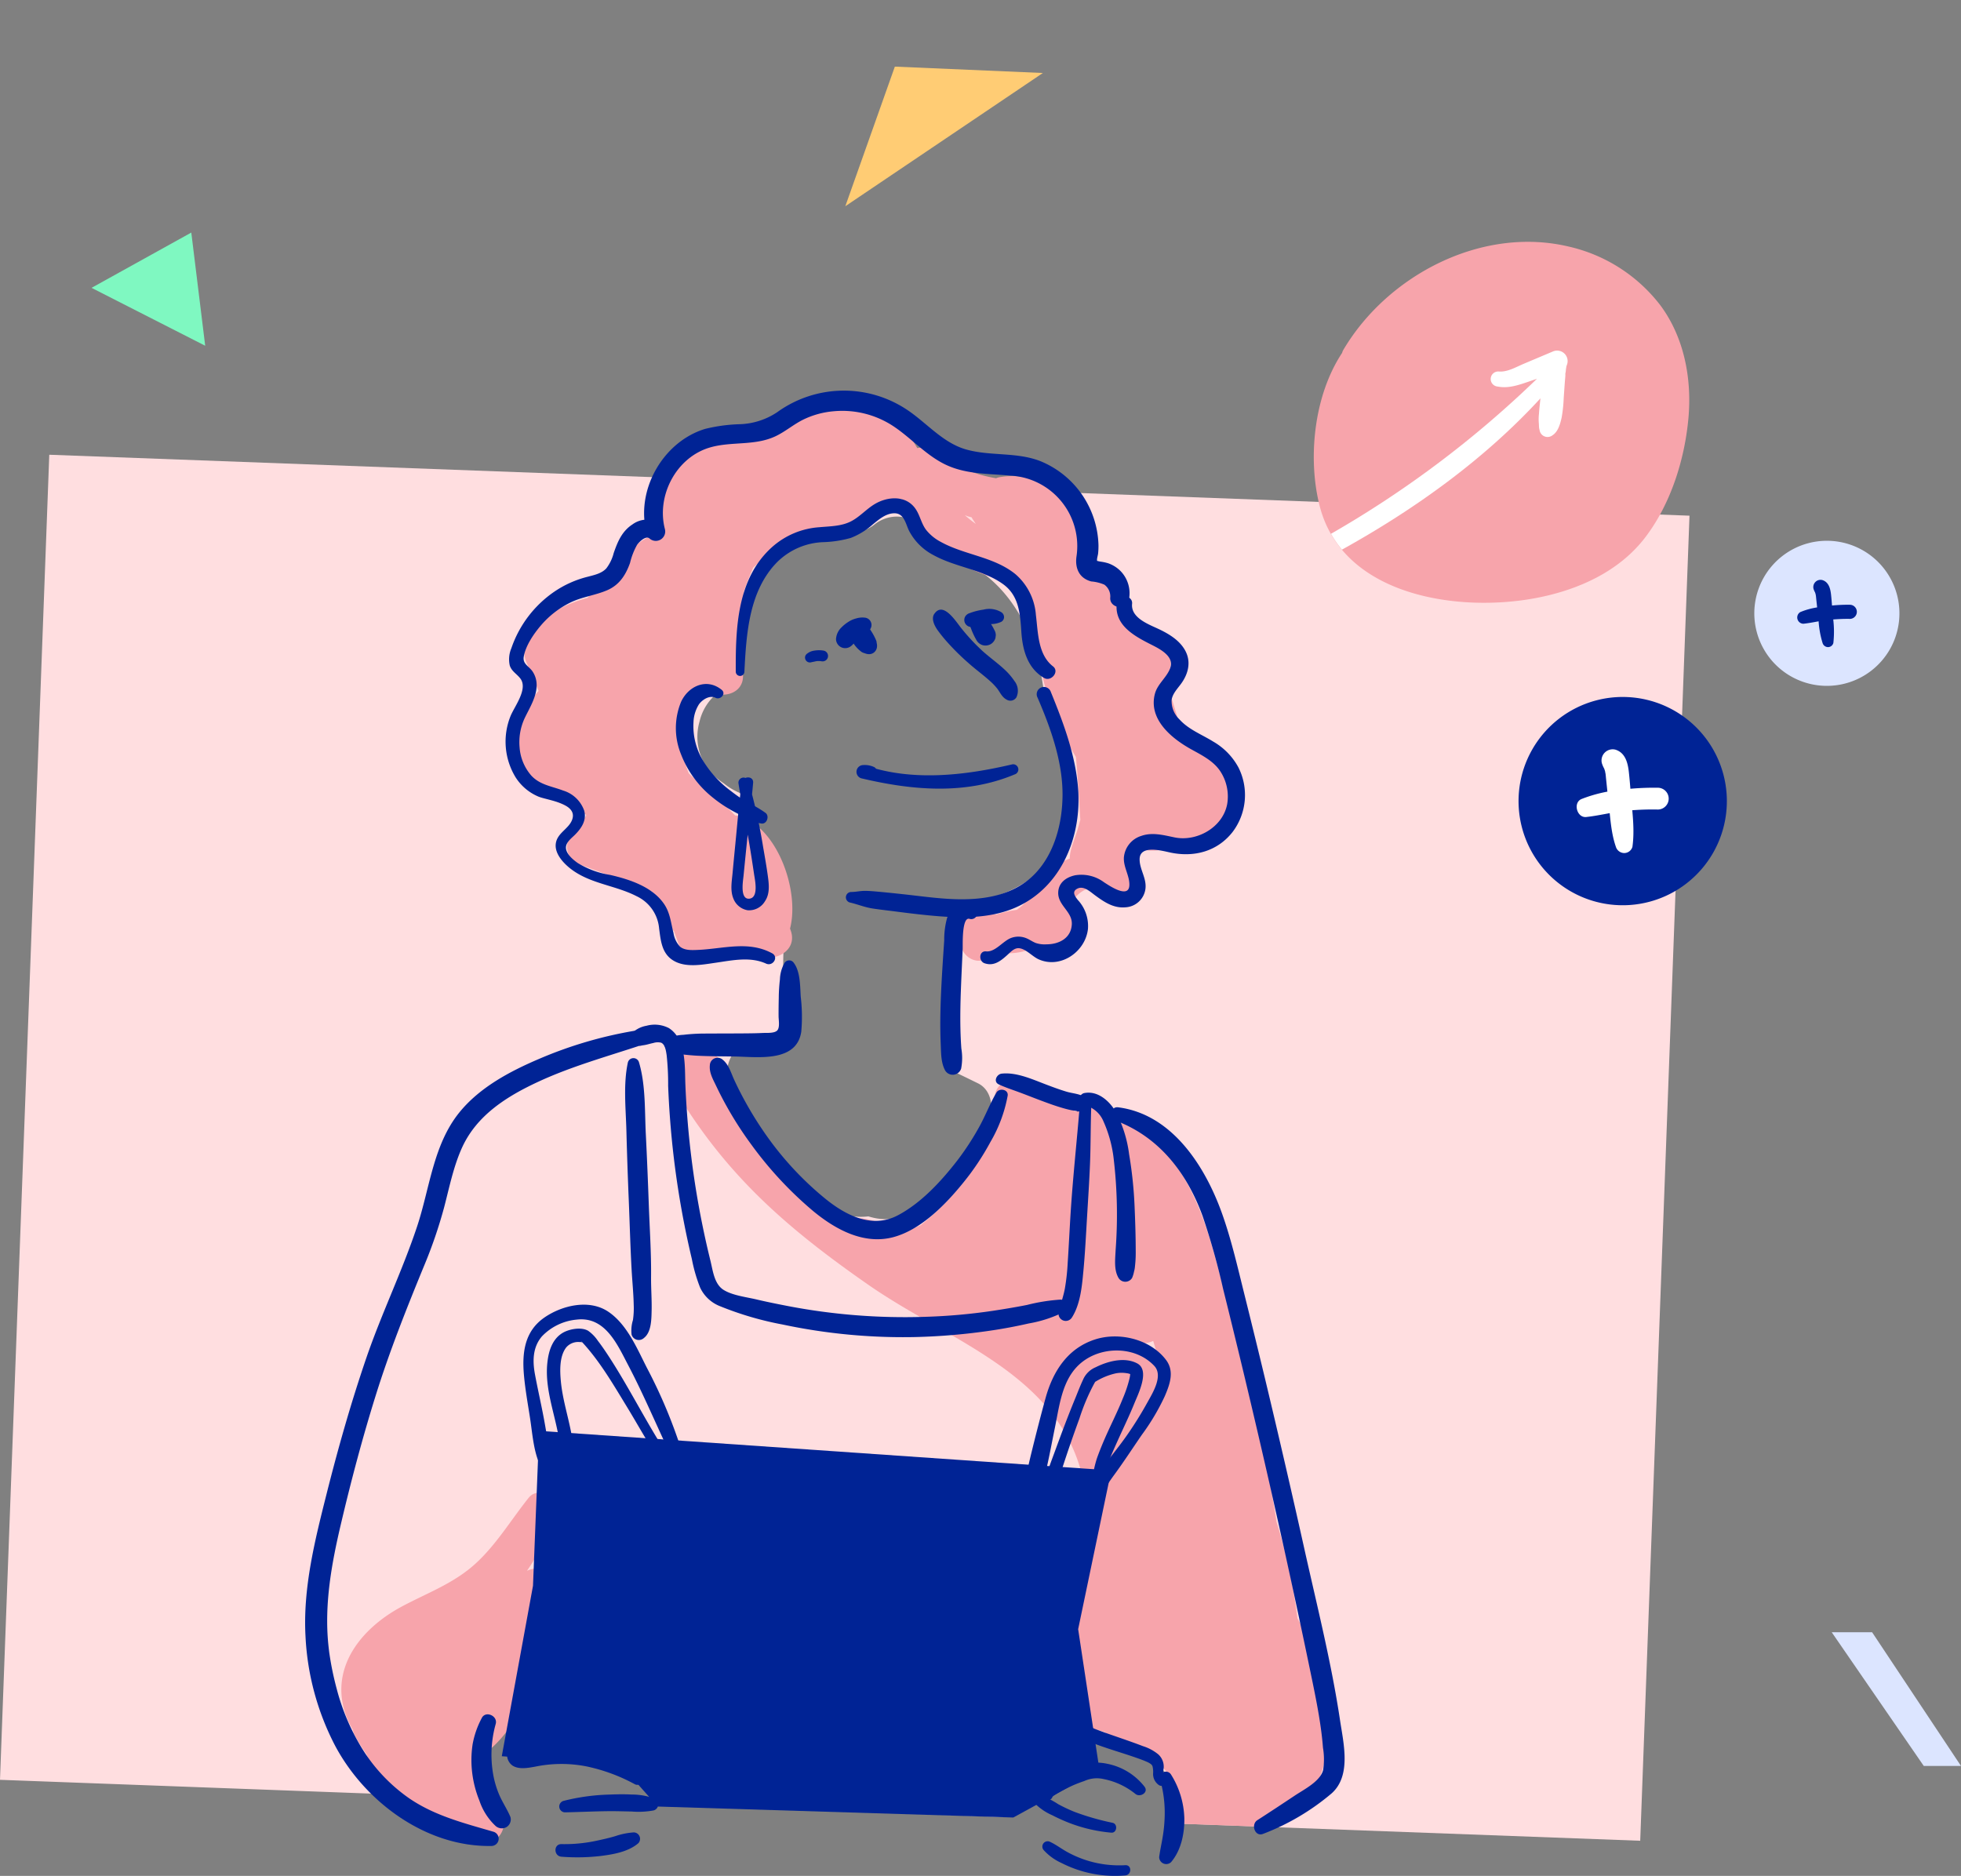 <svg id="Illu_left_Red_woman_2" data-name="Illu left Red woman 2" xmlns="http://www.w3.org/2000/svg" xmlns:xlink="http://www.w3.org/1999/xlink" width="395.964" height="378.837" viewBox="0 0 395.964 378.837">
  <rect x="0" y="0" width="395.964" height="378.837" fill="#808080" stroke="none"/>
  <defs>
    <clipPath id="clip-path">
      <rect id="Rectangle_133" data-name="Rectangle 133" width="383.539" height="330" fill="none"/>
    </clipPath>
  </defs>
  <path id="Tracé_2097" data-name="Tracé 2097" d="M18.213,0,0,18.213l22.607,4.394Z" transform="matrix(-0.309, -0.951, 0.951, -0.309, 24.113, 75.451)" fill="#7ff8c1"/>
  <g id="_" data-name="\" transform="translate(369.864 329.637)">
    <path id="Tracé_4" data-name="Tracé 4" d="M18.585,157,0,130H8.153L26.1,157Z" transform="translate(0 -130)" fill="#dce5ff"/>
  </g>
  <g id="Groupe_196" data-name="Groupe 196" transform="translate(0 48.837)">
    <g id="Groupe_195" data-name="Groupe 195" clip-path="url(#clip-path)">
      <path id="Tracé_1983" data-name="Tracé 1983" d="M97.612,300.354c-6.165-12.121,11.875-21.715,21.366-15.592a5.932,5.932,0,0,1,2.13,7.233,52.6,52.6,0,0,1,13.649,4.131c3.216,1.454,4,4.615,3.208,7.47l64.659,2.4a4.923,4.923,0,0,1,2.759-5.389c.568-.279,1.149-.52,1.734-.741a6.12,6.12,0,0,1,3.411-5.765,5.631,5.631,0,0,1,5.591-4.173c.507.031.993.092,1.481.15a7.378,7.378,0,0,1,1.449-.272c6.442-.51,12.323,1.839,16.128,7.112a20.943,20.943,0,0,1,3.9,10.434l92.114,3.424,9.95-267.6L9.95,30.869,0,298.468l98.652,3.668a18.944,18.944,0,0,1-1.04-1.781M141.236,84.819a10.363,10.363,0,0,1,7.416-7.742,40.387,40.387,0,0,1,3.822-18.084,22.41,22.41,0,0,1,8.766-9.95c4.4-2.474,11.572-1.066,15.309-4.066,4.131-3.317,10.558-1.372,10.7,4.432,0,.111.017.22.02.332,13.688,3.035,21.167,13.458,23.326,27.68.305,2.007.632,4.133.825,6.282a50.9,50.9,0,0,1,2.375,6.921c1.807,6.668,2.624,14.587-1.06,20.8s-11.922,9.782-19.928,10.1c.861,4.787-.006,10.5-.345,14.613-.51,6.148-1.432,12.3-1.784,18.471,2.279.971,4.48,2.073,6.788,3.2,2.815,1.378,3.289,5.115,2,7.637-4.473,8.77-12.922,22.795-24.125,19.236a12.765,12.765,0,0,1-10.464-3.563,13.905,13.905,0,0,1-2.7-3.761c-6.555-4.3-10.4-12.281-14.471-18.861-2.86-4.619,1.892-10.9,7.133-9.28a17.732,17.732,0,0,0,4.046.749c-1.145-5.04-.9-22.929-.028-28.248-3.173-7.109-4.305-2.843-4.523-10.725a35.627,35.627,0,0,1-3.445-11.287,13.758,13.758,0,0,1-3.637-1.663c-.2-.127-.389-.262-.578-.4s-.347-.266-.52-.4c-.026-.018-.033-.021-.078-.053a18.246,18.246,0,0,1-2.223-1.752,11.072,11.072,0,0,1-2.623-10.621" transform="translate(0 12.129)" fill="#ffdee0"/>
      <path id="Tracé_1984" data-name="Tracé 1984" d="M61.53,204.427c5.2-2.805,10.582-4.684,15.029-8.739,4.233-3.86,7.192-8.869,10.752-13.312,2.036-2.542,6.315.206,5.375,3.128a42.92,42.92,0,0,1-5.728,11.624,4.818,4.818,0,0,1,2.6-.439,4.671,4.671,0,0,1,5.605,3.264,7.644,7.644,0,0,1-1.9,8.04c-1.275,3.995-3.918,7.848-6.328,11a4.357,4.357,0,0,1-.014,2.442,24.416,24.416,0,0,1-7.612,11.929c-.072,1.9-.263,3.783-.458,5.544a5.172,5.172,0,0,1-.157.779,3.024,3.024,0,0,1,.88,3.541,18.811,18.811,0,0,1,1.648,2.011l.111.109c2.084,2.109.723,6.771-2.648,6.391-9.217-1.04-20.3-8.773-24.159-17.615a33.748,33.748,0,0,1-2.386-3.895,3.9,3.9,0,0,1-.355-1.035A16.436,16.436,0,0,1,49.9,224.6c-2.134-8.947,4.255-16.191,11.634-20.172" transform="translate(19.441 71.262)" fill="#f7a4ab"/>
      <path id="Tracé_1985" data-name="Tracé 1985" d="M199.925,273.559l18.271.68a3.919,3.919,0,0,0,.085-.727c7.171-2,11.622-9.605,11.39-17.733-.216-7.508-2.02-16.513-5.994-23.7a111.448,111.448,0,0,0-4.207-19.41,239.847,239.847,0,0,0-6.32-28.94c-1.341-5.806-2.726-11.6-4.2-17.379-3.227-12.627-6.366-25.611-17.512-33.584a3.938,3.938,0,0,0-3.239-.677,9.407,9.407,0,0,0-.585-1.353,5.774,5.774,0,0,0-3.87-2.922,4.325,4.325,0,0,0-4.868,1.865c-.032.042-.054.085-.084.128a6.5,6.5,0,0,0-1.85-1.67,6.181,6.181,0,0,0-2.91-.545c-2.231-1.694-4.74-3.47-7.477-3.928a3.238,3.238,0,0,0-3.75,4.346,5.708,5.708,0,0,0-.9,2.453,30.393,30.393,0,0,1-5.169,12.961c-1.223,1.549-2.5,3.037-3.81,4.409a53.288,53.288,0,0,1-5.342,4.857,32.59,32.59,0,0,1-3.053,1.259,3.646,3.646,0,0,0-.511.231,25.88,25.88,0,0,0-7.986-2.83,3.268,3.268,0,0,0-2.087.326c-3.069-2.07-6.084-4.262-9.034-6.682a89.147,89.147,0,0,1-14.268-15.034,29.263,29.263,0,0,0-3.751-10.824,4.1,4.1,0,0,0-4.939-1.513c-2.965-3.3-6.055,4.247-3.537,8.417,10.178,16.857,22.473,27.443,38.5,38.615,17.577,12.256,40.748,18.57,44.094,42.644.029,8.706-3.091,16.661-5.294,25.429a3.383,3.383,0,0,0,1.091,3.478,20.236,20.236,0,0,0-1.067,2.954,3.461,3.461,0,0,0,2.335,4.371,14.154,14.154,0,0,0,1.425,4.612c-1.1,2.293-.407,5.62,2.556,6.228.951.194,1.875.444,2.783.724a26.587,26.587,0,0,0,10.742,6.233,25.711,25.711,0,0,1,3.087,3.546c.305,3.055.837,6.045,1.261,8.685M195.472,179.2a3.957,3.957,0,0,0-1.481.067q-1.053-1.4-2.19-2.766a4.875,4.875,0,0,0,2.75-.436q.462,1.563.921,3.135" transform="translate(38.304 45.895)" fill="#f7a4ab"/>
      <path id="Tracé_1986" data-name="Tracé 1986" d="M74.57,94.771c.95,6.253,8.447,9.225,14.465,11.759.026.077.052.155.077.231a26.1,26.1,0,0,1-2.83,3.739,3.75,3.75,0,0,0,1.631,6.179q7.173,2.67,14.34,5.353a10.424,10.424,0,0,1,3.691,6.4,2.7,2.7,0,0,0,.926,1.7q.378,1.185.843,2.374a4.64,4.64,0,0,0,6.665,2.712,11.313,11.313,0,0,1,9.449-.143c3.248,1.379,8.02-.926,6.6-5.074-.047-.138-.1-.273-.15-.411,1.958-7.582-2.447-20.1-9.968-22.653a3.769,3.769,0,0,0-1.112-.185l-.006-.006A30.323,30.323,0,0,0,115.2,103.2q-2.72-2.445-5.375-4.967c-.464-1.2-.873-2.429-1.23-3.7a25.1,25.1,0,0,1,.091-3.289c.382-3.822,1.858-7.137,3.251-10.525q.66.19,1.357.332c2.548,2.417,7.8,1.45,7.479-2.828a100.314,100.314,0,0,1-.046-14.291,24.723,24.723,0,0,0,.251-2.478q.85-2.422,1.876-4.768a36.988,36.988,0,0,1,12.1-7.49c.077-.029.132-.082.2-.117a22.206,22.206,0,0,0,13.631-5.3,3.689,3.689,0,0,0,.552-.6,12.808,12.808,0,0,0,3.188-.391l.368.1c2.468,9.592,13.513,15.006,22.944,17.031.944,1.4,1.875,2.805,2.836,4.19A19.69,19.69,0,0,0,180.6,75a39.771,39.771,0,0,0,2.316,9.142A54.555,54.555,0,0,0,188,94.929c.4,4.221.625,8.461.891,12.694-.2.706-.4,1.464-.659,2.3-.625,1.972-1.468,3.793-1.478,5.535a11.013,11.013,0,0,0-1.3.547,17.424,17.424,0,0,0-5.509,5.073c-1.142,1.435-1.408,2.626-2.907,3.956a9.4,9.4,0,0,1-.988.766,25.238,25.238,0,0,0-4.042.917c-.627-.065-1.312-.184-2.092-.323-1.918-.338-4.186.514-4.647,2.638q-.249,1.153-.5,2.3c-.678,3.126,2.566,5.955,5.508,4.234a23.519,23.519,0,0,1,2.223-1.131,12.462,12.462,0,0,0,7.577-1.254,3.385,3.385,0,0,0,.529-.4,3.074,3.074,0,0,0,2.723.3c.209.039.414.061.624.107,2.578.568,5.324-1.69,4.456-4.456a8.013,8.013,0,0,0-2.159-3.552c2.183-2.867,4.4-4.879,6.091-2.647,1.7,2.248,5.638,2.39,6.435-.841a10.887,10.887,0,0,0,.192-5.152,4.981,4.981,0,0,0-.166-.577,3.324,3.324,0,0,0,.914-2.617c-.006-.065-.018-.124-.025-.188a10.412,10.412,0,0,0,9.792-1.279c3.523.525,7.076.093,9.816-2.461,3.648-3.4,3.2-8.63-.042-12.2a22.163,22.163,0,0,0-9.855-5.693,3.891,3.891,0,0,0-.152-2.314c-.873-2.411-1.861-6.434-3.368-10.119,1.805-1.846,1.833-5.659-.731-7-.389-.2-.766-.414-1.144-.627a21.525,21.525,0,0,0-5.13-3.594,4.36,4.36,0,0,0-.772-.318,20.608,20.608,0,0,0-3.712-8.005,8.041,8.041,0,0,0-4.828-2.9c-.44-9.651-5.877-20.136-17.012-18.215a3.289,3.289,0,0,0-.676.209,27.674,27.674,0,0,1-11.912-5.034,4.775,4.775,0,0,0-4-1.061c-2.659-4.672-6.811-8.412-12.4-9.242a13.624,13.624,0,0,0-9.83,2.358c-.049.007-.1,0-.145.008-2.63.447-4.909,2.518-6.854,4.221l-.238.209a21.024,21.024,0,0,0-2.835.352c-5.08-.135-10.158.915-14.13,4.24-4.506,3.772-6.308,9.587-6.179,15.312-3.928.777-7.164,4.8-8.433,9.163a11.587,11.587,0,0,0-4.385,2.386,8.147,8.147,0,0,0-1.12,1.234c-4.349,1.2-8.564,3.28-11.356,6.647a6.187,6.187,0,0,0-.865,6.719c.744,1.827,1.534,3.627,2.309,5.438-3.3,3.744-5.662,8.4-4.935,13.18M165.578,46.1c.181.064.35.146.532.208.254.085.542.149.822.219.068.127.137.254.22.38.213.318.423.638.635.957a24.418,24.418,0,0,1-2.209-1.763" transform="translate(29.247 9.103)" fill="#f7a4ab"/>
      <path id="Tracé_1987" data-name="Tracé 1987" d="M135.527,54.158c-.7,1.017.035,2.424.653,3.31a29.384,29.384,0,0,0,2.013,2.482,48.482,48.482,0,0,0,4.3,4.229c1.357,1.213,2.837,2.276,4.19,3.493a11.965,11.965,0,0,1,1.587,1.662c.607.832.935,1.7,1.9,2.192a1.427,1.427,0,0,0,1.936-.507,3.164,3.164,0,0,0-.418-3.289,13.193,13.193,0,0,0-1.953-2.277c-1.405-1.315-2.985-2.432-4.42-3.715a41.489,41.489,0,0,1-4.3-4.6c-1.057-1.279-3.666-5.6-5.48-2.978" transform="translate(53.137 20.953)" fill="#002395"/>
      <path id="Tracé_1988" data-name="Tracé 1988" d="M123.109,56.081a2.832,2.832,0,0,0,.089,1.805,8.9,8.9,0,0,0,.588,1.329,6.518,6.518,0,0,0,1.893,2.12,2,2,0,0,0,2.025,0l.008-.006-.462.2.026-.01-1.442-.188a2.438,2.438,0,0,0,1.212.429,1.618,1.618,0,0,0,1.1-.338,1.681,1.681,0,0,0,.618-1.336,1.891,1.891,0,0,0-.185-.869c-.063.482-.127.963-.189,1.443l.014-.021-.3.393,0-.007a1.983,1.983,0,0,0,.515-.884,2,2,0,0,0,0-1.066,11.642,11.642,0,0,0-.989-1.9c-.15-.235-.293-.472-.451-.7-.079-.116-.156-.23-.233-.347l-.111-.175a2.715,2.715,0,0,0-.8-.8l.41.318a4.1,4.1,0,0,0-.646-.471,1.847,1.847,0,0,0-1.632-.092,1.806,1.806,0,0,0-1.061,1.187" transform="translate(48.328 21.51)" fill="#002395"/>
      <path id="Tracé_1989" data-name="Tracé 1989" d="M140.682,54.569l-.015.05.341-.585a1.463,1.463,0,0,0-.458,1.063c0,.074.008.146,0,.221a3.829,3.829,0,0,0-.018.474,2.936,2.936,0,0,0,.189.893l.175.46a15.535,15.535,0,0,0,1.088,2.286,2.155,2.155,0,0,0,1.242.956,2.129,2.129,0,0,0,1.6-.209,2.1,2.1,0,0,0,.956-1.244l.075-.552a2.074,2.074,0,0,0-.284-1.05,12.921,12.921,0,0,0-1.064-1.787c-.1-.137-.2-.273-.294-.41a5.361,5.361,0,0,0-.423-.56,3.719,3.719,0,0,0-.478-.38,3.165,3.165,0,0,0-.365-.224c-.074-.04-.135-.091-.2-.137a1.49,1.49,0,0,0-1.159-.139h.7l-.049-.014a1.294,1.294,0,0,0-1.566.889" transform="translate(55.216 21.072)" fill="#002395"/>
      <path id="Tracé_1990" data-name="Tracé 1990" d="M127.27,54.539a4.216,4.216,0,0,0-2.007.121,5.138,5.138,0,0,0-1.588.7,7.446,7.446,0,0,0-1.351,1.085,3.582,3.582,0,0,0-1.131,2.361,1.832,1.832,0,0,0,.254.937,1.856,1.856,0,0,0,2.538.664,3.027,3.027,0,0,0,1.053-1.1c-.1.131-.2.263-.306.394.235-.3.486-.581.717-.884-.1.132-.2.266-.308.4a6.04,6.04,0,0,1,1.029-1.036l-.38.294c.325-.251.655-.492.979-.742l-.364.28a6.005,6.005,0,0,1,.632-.421c.107-.063.217-.121.329-.176a3.093,3.093,0,0,0,.559-.394,1.458,1.458,0,0,0,.38-1.443,1.485,1.485,0,0,0-1.035-1.035" transform="translate(47.614 21.398)" fill="#002395"/>
      <path id="Tracé_1991" data-name="Tracé 1991" d="M141.583,56.81a12.707,12.707,0,0,1,1.375-.343c.134-.025.267-.045.4-.068.3-.052-.322.033.007,0,.234-.026.467-.05.7-.065.472-.029.944-.036,1.417-.067a4.811,4.811,0,0,0,1.777-.451,1.1,1.1,0,0,0,.554-.968,1.182,1.182,0,0,0-.554-.968,4.694,4.694,0,0,0-3.6-.52,12.777,12.777,0,0,0-2.835.723,1.54,1.54,0,0,0-.845.65,1.415,1.415,0,0,0,1.6,2.078" transform="translate(54.925 20.918)" fill="#002395"/>
      <path id="Tracé_1992" data-name="Tracé 1992" d="M155.549,75.781c-9.6,2.251-20.168,3.467-29.7.177q-.182,1.337-.362,2.674a4.465,4.465,0,0,0,2.275-.387,1.116,1.116,0,0,0,0-1.917,4.491,4.491,0,0,0-2.275-.419,1.368,1.368,0,0,0-.362,2.674c10.278,2.428,20.984,3.4,30.981-.788a1.045,1.045,0,0,0-.556-2.014" transform="translate(48.779 29.76)" fill="#002395"/>
      <path id="Tracé_1993" data-name="Tracé 1993" d="M143.442,96.963c-2.158-1.762-4.877-.614-5.779,1.883a16.374,16.374,0,0,0-.564,4.467c-.114,1.727-.234,3.454-.34,5.182-.215,3.47-.4,6.945-.443,10.422-.021,1.784,0,3.569.079,5.352s.024,3.723.905,5.333a1.782,1.782,0,0,0,3.222-.421,11.377,11.377,0,0,0,.038-4.023c-.1-1.385-.162-2.772-.189-4.159-.054-2.68.007-5.361.109-8.04.1-2.642.234-5.283.347-7.926.035-.812-.21-6.673,1.44-6.052a1.216,1.216,0,0,0,1.176-2.018" transform="translate(53.556 37.763)" fill="#002395"/>
      <path id="Tracé_1994" data-name="Tracé 1994" d="M120.549,104.708a7.279,7.279,0,0,0-.919,3.337,33.7,33.7,0,0,0-.231,3.711c-.028,1.237-.046,2.474-.038,3.711.006.74.254,2.067-.174,2.738-.482.759-2.2.592-3.006.632-1.067.054-2.135.072-3.2.082-2.968.028-5.938.018-8.908.04a37.352,37.352,0,0,0-3.946.254,8.274,8.274,0,0,0-3.028.688c-1.307.7-.767,2.375.372,2.844.043.017.215.089,0,0-.322-.137.217.1.376.143a4.2,4.2,0,0,0,.418.065c.518.082,1.035.155,1.556.208,1.057.109,2.107.219,3.17.273,2.539.128,5.094.114,7.636.162,4.608.084,12.382,1.21,13.316-5.016a34.062,34.062,0,0,0-.11-7.056c-.132-2.1-.07-5.058-1.383-6.817a1.118,1.118,0,0,0-1.9,0" transform="translate(37.85 40.933)" fill="#002395"/>
      <path id="Tracé_1995" data-name="Tracé 1995" d="M123.391,108.057c1.581.362,3.02.976,4.652,1.224,1.534.234,3.077.4,4.615.6,2.914.379,5.835.734,8.766.962,5.186.4,10.734.351,15.568-1.808,9.359-4.181,13.352-14.609,12.492-24.32-.6-6.736-2.946-12.95-5.476-19.161a1.463,1.463,0,1,0-2.686,1.131C164,72.9,166.46,79.76,166.366,86.605c-.074,5.478-1.592,11.422-5.43,15.513-4.3,4.584-10.594,5.5-16.6,5.262-3.22-.125-6.41-.571-9.61-.926-1.84-.2-3.684-.4-5.527-.566-.918-.085-1.84-.167-2.764-.171s-1.847.23-2.762.224a1.082,1.082,0,0,0-.287,2.116" transform="translate(48.179 25.358)" fill="#002395"/>
      <path id="Tracé_1996" data-name="Tracé 1996" d="M107.235,65.291c-2.971-2.431-6.676-.851-8.2,2.4a13.931,13.931,0,0,0-.022,10.6,20.731,20.731,0,0,0,6.442,8.771,26.886,26.886,0,0,0,4.558,2.985c1.635.85,3.415,2,5.26,2.237,1.066.138,1.612-1.433.869-2.1a20.312,20.312,0,0,0-3.539-2.06,32.5,32.5,0,0,1-3.478-2.38,21.551,21.551,0,0,1-5.691-6.207,13.483,13.483,0,0,1-1.9-7.668,7.267,7.267,0,0,1,1.1-3.652c.7-.972,2.183-1.911,3.362-1.318.972.49,2.191-.827,1.24-1.606" transform="translate(38.495 25.189)" fill="#002395"/>
      <path id="Tracé_1997" data-name="Tracé 1997" d="M169.7,52.486c-.751,4.753,3.551,6.969,7.148,8.784,1.578.8,4.315,2.245,3.666,4.414-.6,2.025-2.619,3.317-3.165,5.453-1.307,5.116,3.371,8.948,7.285,11.129,2.142,1.194,4.506,2.336,5.909,4.436a9.258,9.258,0,0,1,1.421,6.625c-.861,4.714-6.1,7.694-10.638,6.761-2.24-.461-4.5-1.089-6.744-.291a5,5,0,0,0-3.479,4.3c-.141,1.992,1.2,3.782,1.1,5.7-.146,2.77-4.2-.06-5.131-.657a7.662,7.662,0,0,0-5.818-1.4c-1.822.394-3.4,1.51-3.417,3.552-.021,2.571,2.874,3.8,2.748,6.336-.141,2.832-2.6,4.059-5.13,4.055a5.653,5.653,0,0,1-2.138-.265c-.7-.269-1.3-.735-2-1a4.2,4.2,0,0,0-2.918-.047c-1.717.595-3.236,2.921-5.127,2.738-1.442-.139-1.545,1.965-.323,2.393,1.88.662,3.259-.446,4.6-1.651.685-.617,1.456-1.524,2.474-1.373,1.383.2,2.6,1.673,3.875,2.24,4.448,1.978,9.466-1.574,9.947-6.159a7.705,7.705,0,0,0-2.029-5.811c-.639-.8-1.3-1.751-.061-2.333,1.258-.592,2.542.648,3.474,1.333,1.9,1.393,3.8,2.708,6.272,2.454a4.289,4.289,0,0,0,3.932-3.6c.347-2.188-1.163-3.984-1.159-6.086.007-3.017,4.565-1.712,6.214-1.365,4.761,1,9.458-.2,12.558-4.152a12.383,12.383,0,0,0,1.188-13.029,13.373,13.373,0,0,0-5.118-5.244c-2.28-1.418-4.952-2.418-6.781-4.45a5.151,5.151,0,0,1-1.6-3.924c.174-1.277,1.178-2.289,1.911-3.293,1.461-2,2.077-4.431.827-6.712-1.192-2.179-3.523-3.5-5.705-4.5-2.038-.932-5.29-2.234-5.013-4.942.178-1.727-2.782-2.148-3.056-.414" transform="translate(55.836 20.186)" fill="#002395"/>
      <path id="Tracé_1998" data-name="Tracé 1998" d="M127.111,135.206c-4.773-2.6-9.887-.907-14.974-.689-1.173.05-2.653.145-3.619-.649a5.115,5.115,0,0,1-1.33-2.78c-.518-2.013-.669-4.017-1.862-5.792-2.369-3.525-6.991-5.016-10.929-5.923a17.777,17.777,0,0,1-6.534-2.4c-.942-.664-2.442-1.889-2.389-3.186.043-1.035,1.131-1.836,1.8-2.5,1.33-1.33,2.422-2.928,1.886-4.9a6.5,6.5,0,0,0-4.247-4.049c-2.277-.869-4.666-1.13-6.409-3a9.715,9.715,0,0,1-2.387-5.716,11.467,11.467,0,0,1,1.092-6.045c.986-2.036,2.337-4.17,2.351-6.512a4.894,4.894,0,0,0-.809-2.754c-.726-1.091-2.038-1.509-1.8-2.977.355-2.213,2.027-4.654,3.449-6.32a18.53,18.53,0,0,1,5.946-4.636c2.407-1.184,5.069-1.457,7.5-2.517s3.718-3.08,4.577-5.515A14.059,14.059,0,0,1,99.847,52.7c.39-.542,1.724-1.9,2.481-1.291a1.9,1.9,0,0,0,3.141-1.829c-1.78-6.776,2.269-14.564,9.132-16.542,4.336-1.249,8.994-.276,13.187-2.251,1.963-.925,3.616-2.372,5.556-3.339a17.376,17.376,0,0,1,6.219-1.713,18.715,18.715,0,0,1,11.869,2.918c3.576,2.332,6.442,5.673,10.264,7.648,4.237,2.19,8.87,2.01,13.487,2.433a14.242,14.242,0,0,1,13.375,16.386c-.306,2.33.546,4.335,2.992,4.987a8.427,8.427,0,0,1,2.637.646,2.931,2.931,0,0,1,1.19,2.667c-.111,2.116,3.336,2.631,3.741.507a6.428,6.428,0,0,0-1.639-5.9,6.563,6.563,0,0,0-2.5-1.585,9.351,9.351,0,0,0-1.368-.312,5.774,5.774,0,0,1-.692-.13c-.508-.162-.045.362-.18-.028-.121-.35.149-1.114.187-1.482a14.518,14.518,0,0,0,.079-1.669,18.867,18.867,0,0,0-11.695-16.995c-4.792-1.893-10.083-.989-14.978-2.357-4.689-1.311-7.9-5.267-11.806-7.914a22.982,22.982,0,0,0-26.408.383,14.417,14.417,0,0,1-7.441,2.411,32.908,32.908,0,0,0-7.108.954c-8.6,2.614-14.192,12.6-11.727,21.272l3.141-1.829a4.944,4.944,0,0,0-6.049-.175c-2.141,1.383-3.02,3.5-3.819,5.814a8.5,8.5,0,0,1-1.486,3.082c-.96,1.043-2.426,1.336-3.739,1.687a20.908,20.908,0,0,0-6.834,3.07,22.75,22.75,0,0,0-8.6,11.368,5.714,5.714,0,0,0-.325,3.485c.382,1.188,1.414,1.69,2.126,2.616,1.631,2.126-1.177,5.622-1.989,7.65a13.815,13.815,0,0,0,1.036,12.308,10.078,10.078,0,0,0,4.647,3.918c1.88.759,8.008,1.357,6.768,4.677-.691,1.851-2.988,2.645-3.289,4.772-.284,2.016,1.479,3.922,2.938,5.07,3.927,3.087,9.058,3.358,13.372,5.584a7.934,7.934,0,0,1,4.548,6.517c.323,2.361.506,4.916,2.7,6.366,2.5,1.651,5.967.95,8.734.554,3.339-.478,6.953-1.284,10.163.176,1.387.63,2.61-1.329,1.219-2.087" transform="translate(28.799 8.479)" fill="#002395"/>
      <path id="Tracé_1999" data-name="Tracé 1999" d="M107.472,78.966c.644,4.069,1.493,8.1,2.184,12.167.344,2.029.652,4.064.954,6.1.167,1.13.985,4.762-1,4.911-1.906.142-1.229-3.631-1.13-4.647q.305-3.126.624-6.25c.425-4.165.942-8.323,1.308-12.494.131-1.5-2.121-1.435-2.308,0-.527,4.071-.875,8.171-1.273,12.253q-.295,3-.574,6.01c-.156,1.667-.492,3.479.162,5.083a3.763,3.763,0,0,0,2.883,2.378,3.724,3.724,0,0,0,3.518-1.846c.992-1.478.8-3.329.572-5-.263-1.939-.6-3.869-.939-5.8a115.314,115.314,0,0,0-2.985-13.415,1.034,1.034,0,0,0-1.993.549" transform="translate(41.658 30.51)" fill="#002395"/>
      <path id="Tracé_2000" data-name="Tracé 2000" d="M160.78,125.314c-1.33,2.258-2.245,4.747-3.534,7.036a54.4,54.4,0,0,1-4.386,6.711c-3.243,4.175-7.212,8.5-11.921,11.018-5.314,2.846-10.721-.018-14.942-3.5A64.266,64.266,0,0,1,114.689,134.5a72.579,72.579,0,0,1-4.762-7.573q-1.109-2.031-2.084-4.129c-.656-1.41-1.082-3.069-2.314-4.085a1.559,1.559,0,0,0-2.62,1.085c-.157,1.51.624,2.825,1.254,4.151q.99,2.087,2.116,4.106a72.67,72.67,0,0,0,5,7.772,75.463,75.463,0,0,0,12.465,13.409c4.5,3.722,10.255,6.9,16.271,5.272,5.59-1.517,10.562-6.643,14.095-11.019a52.326,52.326,0,0,0,5.438-8.16,28.657,28.657,0,0,0,3.5-9.4c.164-1.258-1.706-1.575-2.272-.616" transform="translate(40.425 46.481)" fill="#002395"/>
      <path id="Tracé_2001" data-name="Tracé 2001" d="M178.272,169.019a37.266,37.266,0,0,0-6.763,1.078c-2.323.461-4.662.845-7,1.2a116.544,116.544,0,0,1-13.607,1.2,124.9,124.9,0,0,1-27.717-2.185c-2.114-.411-4.226-.832-6.321-1.329-2.043-.483-4.811-.8-6.608-1.915-1.907-1.181-2.174-3.89-2.665-5.878q-.886-3.585-1.621-7.2a178,178,0,0,1-3.449-28.49c-.142-3.619.226-9-3.315-11.306a6.249,6.249,0,0,0-4.516-.483,5.557,5.557,0,0,0-1.947.722,3.514,3.514,0,0,0-.439.3c-1,.839,1.029-.377-.2.152-1.822.78-.249,3.443,1.56,2.667-1.042.447-.071.155.365.1.689-.086,1.332-.32,2.011-.451a2.956,2.956,0,0,1,1.578-.068c.834.347,1,1.712,1.125,2.524a54.4,54.4,0,0,1,.3,6.178q.136,3.523.41,7.037a180.7,180.7,0,0,0,4.383,27.967,31.644,31.644,0,0,0,1.658,5.735,7.4,7.4,0,0,0,4.117,3.812,65.1,65.1,0,0,0,12.547,3.666,117.076,117.076,0,0,0,26.813,2.529,124.872,124.872,0,0,0,15.305-1.319c2.555-.376,5.085-.858,7.6-1.43a25.479,25.479,0,0,0,7.077-2.315,1.349,1.349,0,0,0-.676-2.495" transform="translate(35.867 44.599)" fill="#002395"/>
      <path id="Tracé_2002" data-name="Tracé 2002" d="M156.15,168.362c1.7-2.67,2.028-6.265,2.316-9.345.34-3.624.525-7.272.74-10.905.216-3.651.462-7.3.606-10.957.152-3.886.1-7.756.255-11.641.061-1.511-2.209-1.476-2.329,0-.586,7.2-1.371,14.354-1.836,21.571-.221,3.464-.379,6.932-.611,10.4a42.684,42.684,0,0,1-.566,5.053c-.3,1.606-.871,3.122-1.24,4.7a1.465,1.465,0,0,0,2.665,1.124" transform="translate(60.288 48.875)" fill="#002395"/>
      <path id="Tracé_2003" data-name="Tracé 2003" d="M91.184,119.176c-.963,4.438-.425,9.317-.306,13.84q.186,7.116.485,14.226c.189,4.624.311,9.259.57,13.88.132,2.355.375,4.7.422,7.062a16.573,16.573,0,0,1-.155,3.064,7.14,7.14,0,0,0-.276,2.943,1.522,1.522,0,0,0,2.51.663c1.483-1.162,1.493-3.712,1.536-5.459.057-2.3-.134-4.591-.111-6.887.049-4.847-.286-9.725-.46-14.574-.173-4.744-.361-9.484-.6-14.226s-.02-9.97-1.387-14.534a1.163,1.163,0,0,0-2.224,0" transform="translate(35.605 46.501)" fill="#002395"/>
      <path id="Tracé_2004" data-name="Tracé 2004" d="M157.375,125.868a5.494,5.494,0,0,1,3.974,3.337,25.468,25.468,0,0,1,2.066,7.706,96.085,96.085,0,0,1,.38,18.08c-.11,2.14-.371,4.144.574,5.778a1.6,1.6,0,0,0,2.744,0,6.214,6.214,0,0,0,.389-1.284,5.061,5.061,0,0,0,.184-1.017,23.749,23.749,0,0,0,.155-3.1c0-3.076-.106-6.171-.238-9.243a83.882,83.882,0,0,0-1.1-10.355,25.157,25.157,0,0,0-2.7-8.569c-1.3-2.213-3.673-4.321-6.423-3.747a1.262,1.262,0,0,0,0,2.414" transform="translate(61.482 48.468)" fill="#002395"/>
      <path id="Tracé_2005" data-name="Tracé 2005" d="M110.943,114.369a84.259,84.259,0,0,0-19.467,5.71c-5.893,2.511-12.022,5.765-16.117,10.835-5.282,6.541-5.956,15.318-8.529,23.04-3,9.008-7.187,17.585-10.263,26.581-3.063,8.959-5.652,18.073-7.967,27.252-2.375,9.422-4.84,19.159-4.289,28.954a53.342,53.342,0,0,0,6,22.089c6.042,11.31,18.365,20.465,31.584,20.2a1.466,1.466,0,0,0,.387-2.865c-6-1.761-11.93-3.229-17.149-6.835a34.164,34.164,0,0,1-9.681-10.44,44.361,44.361,0,0,1-4.8-11.425c-.472-1.741-.872-3.506-1.192-5.282q-.194-1.086-.35-2.178c-.064-.45-.013-.093,0,0-.025-.192-.05-.383-.072-.575-.042-.357-.082-.712-.118-1.068-.825-8.206.648-16.314,2.521-24.276,2.07-8.8,4.386-17.545,7.086-26.17,2.758-8.814,6.148-17.332,9.651-25.868a94.635,94.635,0,0,0,4.134-12.033c1.05-4.028,1.875-8.2,3.6-12.008C78.9,131.428,85,127.617,91.351,124.677c6.566-3.044,13.574-5,20.431-7.264a1.579,1.579,0,0,0-.839-3.043" transform="translate(17.379 44.926)" fill="#002395"/>
      <path id="Tracé_2006" data-name="Tracé 2006" d="M162.1,128.223c8.749,3.355,14.269,10.6,17.409,19.205a144.149,144.149,0,0,1,4.138,14.7q1.914,7.687,3.766,15.39,7.651,31.806,14.262,63.852c.634,3.1,1.249,6.2,1.691,9.335q.293,2.073.458,4.159a13.929,13.929,0,0,1,.025,4.473c-.607,2.291-3.843,3.895-5.677,5.116-2.52,1.678-5.052,3.354-7.6,4.991-1.359.873-.5,3.439,1.166,2.764a47.54,47.54,0,0,0,13.827-8.171c4.023-3.592,2.4-10.086,1.7-14.756-1.738-11.6-4.643-23.11-7.192-34.557q-3.855-17.315-7.987-34.568-2.052-8.539-4.176-17.063c-1.346-5.4-2.587-10.859-4.454-16.108-3.393-9.529-10.058-20.1-20.991-21.5-1.672-.213-1.716,2.22-.371,2.736" transform="translate(63.316 49.3)" fill="#002395"/>
      <path id="Tracé_2007" data-name="Tracé 2007" d="M160.475,127.453a1.1,1.1,0,0,0,1.093.812,1.562,1.562,0,0,0,1.093-2.64c-1.006-.935-2.73-.982-4.01-1.364-1.481-.442-2.928-.986-4.37-1.536-2.677-1.022-5.817-2.436-8.743-2.112-1.014.111-1.752,1.621-.588,2.17,1.309.617,2.7,1.064,4.055,1.566,1.418.524,2.821,1.084,4.236,1.616s2.811,1.05,4.247,1.482c.687.206,1.383.4,2.087.543.4.079.813.128,1.22.184-.1.109.04.128.435.061-.1-.032-.1-.035,0-.008q.121-.894.241-1.787h-.107l.625.259-.079-.082a.866.866,0,0,0-1.437.836" transform="translate(56.719 47.371)" fill="#002395"/>
      <path id="Tracé_2008" data-name="Tracé 2008" d="M173.514,225.419c-.405-.248-.088-1.515-.085-1.922a3.362,3.362,0,0,0-1.107-2.617,9.177,9.177,0,0,0-3.062-1.645c-2.832-1.089-5.725-2.014-8.575-3.055q-.418-.153-.836-.313c-.134-.052-.266-.1-.4-.157l-.159-.065c-.2-.079.3.139,0,0a3.988,3.988,0,0,0-.932-.358,1.963,1.963,0,0,0-.352-.039,1.251,1.251,0,0,0-.54.116c-.077.033-.606.408-.315.188.315-.238-.3.3-.325.344a1.352,1.352,0,0,0-.124.309,1.488,1.488,0,0,0,.418,1.417,4.782,4.782,0,0,0,1.691.862c2.772,1.106,5.657,1.917,8.479,2.881.685.235,1.372.474,2.048.738.123.047.245.1.366.146-.256-.106.039.02.132.061.078.033.157.067.235.1.482.209-.185-.1.059.025.065.035.135.063.2.1.378.219.727.383.852.818a5.165,5.165,0,0,1,.11,1.252,2.708,2.708,0,0,0,1.226,2.525.991.991,0,0,0,1-1.71" transform="translate(61.55 84.571)" fill="#002395"/>
      <path id="Tracé_2009" data-name="Tracé 2009" d="M171.8,225.366a12.655,12.655,0,0,0-7.508-4.631,10.276,10.276,0,0,0-5.994.483,20.273,20.273,0,0,0-5.428,2.913c-1,.754-2.744,2.394-1.443,3.683a1.108,1.108,0,0,0,1.837-1.07c.036.153,0,.78-.2.766.025,0,.139-.131.173-.157.319-.245.049-.082.338-.269.54-.35,1.081-.691,1.651-.992a31.047,31.047,0,0,1,4.42-1.887,6.085,6.085,0,0,1,3.945-.377,14.73,14.73,0,0,1,6.345,2.977c.944.8,2.733-.284,1.862-1.437" transform="translate(59.312 86.63)" fill="#002395"/>
      <path id="Tracé_2010" data-name="Tracé 2010" d="M165.8,230.829a51.286,51.286,0,0,1-7.64-2.191,30.477,30.477,0,0,1-3.344-1.573,19.53,19.53,0,0,0-3.759-1.9,1.032,1.032,0,0,0-.995,1.711,11.354,11.354,0,0,0,3.578,2.438,35.879,35.879,0,0,0,3.755,1.671,31.131,31.131,0,0,0,8.136,1.834c1.135.11,1.375-1.743.269-1.988" transform="translate(58.858 88.45)" fill="#002395"/>
      <path id="Tracé_2011" data-name="Tracé 2011" d="M167.852,236.725a21.84,21.84,0,0,1-7.992-1.038,22.136,22.136,0,0,1-3.624-1.566c-1.213-.652-2.312-1.514-3.556-2.1a1.072,1.072,0,0,0-1.291,1.676,10.954,10.954,0,0,0,3.583,2.585,23.728,23.728,0,0,0,12.882,2.507c1.305-.117,1.343-2.141,0-2.067" transform="translate(59.371 91.114)" fill="#002395"/>
      <path id="Tracé_2012" data-name="Tracé 2012" d="M75.052,215.37c.454.805-.159,2.082-.467,2.861a13.9,13.9,0,0,0-1,2.645,2.612,2.612,0,0,0,1.021,2.8c1.3.833,3.119.465,4.534.219a26.213,26.213,0,0,1,10.4-.057,35.87,35.87,0,0,1,9.761,3.6,1.016,1.016,0,0,0,1.226-1.589,19.867,19.867,0,0,0-8.547-5.038,26.514,26.514,0,0,0-10.28-.67c-.861.113-1.706.27-2.552.465-.429.1-.855.212-1.288.3a8.439,8.439,0,0,0-1.534.153c-.145.074-.454-.1.131.305.2.142-.15.311.056.082a5.306,5.306,0,0,0,.191-1.038c.475-2.043,1.309-4.073.038-6.02a.98.98,0,0,0-1.691.989" transform="translate(28.89 84.051)" fill="#002395"/>
      <path id="Tracé_2013" data-name="Tracé 2013" d="M82.219,228.73c2.984-.06,5.969-.212,8.954-.237,1.5-.013,3,.046,4.495.067a16.666,16.666,0,0,0,4.478-.221,1.288,1.288,0,0,0,.305-2.328,12.964,12.964,0,0,0-4.783-.876c-1.495-.088-3-.05-4.495.007a42.154,42.154,0,0,0-9.266,1.28,1.18,1.18,0,0,0,.312,2.308" transform="translate(31.854 88.436)" fill="#002395"/>
      <path id="Tracé_2014" data-name="Tracé 2014" d="M81.75,235.521a40.856,40.856,0,0,0,7.82-.141c2.6-.323,5.638-.832,7.678-2.581a1.3,1.3,0,0,0-.908-2.191,14.642,14.642,0,0,0-3.785.773c-1.17.344-2.351.614-3.544.869a30.6,30.6,0,0,1-7.261.724c-1.651-.042-1.62,2.435,0,2.546" transform="translate(31.638 90.607)" fill="#002395"/>
      <path id="Tracé_2015" data-name="Tracé 2015" d="M120.535,59.306a5.62,5.62,0,0,0-1.748-.045,4.554,4.554,0,0,0-.787.159,3.064,3.064,0,0,0-.82.439,1.038,1.038,0,0,0-.45.585,1.012,1.012,0,0,0,.05.638.979.979,0,0,0,1.155.567,4.608,4.608,0,0,1,.532-.106l-.287.038a6.131,6.131,0,0,0,.618-.118c.125-.026.252-.052.379-.07-.1.014-.194.028-.29.039a4.455,4.455,0,0,1,1.131,0c-.1-.011-.194-.026-.291-.039.075.01.149.022.223.036a1.178,1.178,0,0,0,.847-.111,1.1,1.1,0,0,0,.4-1.5,1.077,1.077,0,0,0-.657-.506" transform="translate(45.852 23.265)" fill="#002395"/>
      <path id="Tracé_2016" data-name="Tracé 2016" d="M108.4,72.216c.4-7.692.91-16.376,6.657-22.178a13.9,13.9,0,0,1,9.328-4,22.767,22.767,0,0,0,5.509-.855,14.745,14.745,0,0,0,4.45-2.743c1.236-1,2.609-2.2,4.293-2.23,2-.038,2.3,2.05,2.991,3.5a11.6,11.6,0,0,0,5.04,4.994c4.421,2.424,9.851,2.844,13.974,5.824,3.222,2.328,3.436,5.992,3.684,9.661s1.244,7.313,4.587,9.28c1.408.83,3.174-1.279,1.805-2.341-3.08-2.389-3.006-6.861-3.457-10.376a12.058,12.058,0,0,0-4.127-8.242c-4.375-3.555-10.277-3.856-15.091-6.53a9.287,9.287,0,0,1-2.924-2.385c-.951-1.237-1.219-2.789-2.038-4.091-1.867-2.968-5.665-2.775-8.377-1.146-1.669,1-2.974,2.528-4.7,3.44-1.989,1.052-4.307,1.024-6.49,1.229a15.958,15.958,0,0,0-9.593,4.07c-7.038,6.38-7.3,16.314-7.263,25.122a.871.871,0,0,0,1.741,0" transform="translate(41.907 14.61)" fill="#002395"/>
      <path id="Tracé_2017" data-name="Tracé 2017" d="M70.415,214.264a18,18,0,0,0-1.834,5.264,21.3,21.3,0,0,0-.059,5.981,21.892,21.892,0,0,0,1.432,5.416A12.383,12.383,0,0,0,73.184,236a1.894,1.894,0,0,0,2.2.284,1.818,1.818,0,0,0,.836-2.052c-.653-1.567-1.614-2.967-2.283-4.531a19,19,0,0,1-1.307-4.725,22.964,22.964,0,0,1,.607-9.523c.492-1.644-2.053-2.794-2.825-1.191" transform="translate(26.85 83.883)" fill="#002395"/>
      <path id="Tracé_2018" data-name="Tracé 2018" d="M168.2,223.312a24.407,24.407,0,0,1,.942,7.843,28.812,28.812,0,0,1-.386,3.789c-.217,1.38-.538,2.737-.716,4.124a1.426,1.426,0,0,0,2.414,1c2.038-2.407,2.726-5.829,2.667-8.913a17.5,17.5,0,0,0-2.694-8.782,1.224,1.224,0,0,0-2.227.939" transform="translate(66.018 87.147)" fill="#002395"/>
      <path id="Tracé_2019" data-name="Tracé 2019" d="M163.069,186.718a25.106,25.106,0,0,1,1.281-3.647c.556-1.51,1.222-2.975,1.879-4.443,1.162-2.6,2.413-5.155,3.482-7.792.8-1.965,3.176-6.665.545-8.044-2.566-1.346-5.939-.43-8.353.779a4.769,4.769,0,0,0-2.581,2.553c-.584,1.24-1.066,2.53-1.589,3.8-1.468,3.551-2.807,7.157-4.127,10.764-.639,1.747-1.323,3.491-1.808,5.285-.17.63-.379,1.248-.536,1.88a6.859,6.859,0,0,0-.16.812c-.015.113-.081.673,0,.189-.227,1.385,1.89,1.979,2.12.585-.079.483.028-.091.092-.245-.132.323.125-.3.159-.394.156-.423.284-.858.432-1.284.446-1.281.907-2.553,1.329-3.846q1.6-4.914,3.382-9.773a41.354,41.354,0,0,1,3.073-7.211c.1-.162.2-.283.084-.134.287-.354-.3.138.138-.1A13.267,13.267,0,0,1,166,164.8a6.307,6.307,0,0,1,2.121-.022,2.849,2.849,0,0,1,.777.2c-.007-.052-.015-.1-.024-.155a6.006,6.006,0,0,1-.164,1.057,25.375,25.375,0,0,1-1.326,3.956c-1.113,2.8-2.5,5.478-3.7,8.242-.568,1.311-1.106,2.637-1.58,3.985a24.585,24.585,0,0,0-.9,4.142c-.2,1.209,1.614,1.751,1.868.515" transform="translate(59.353 63.7)" fill="#002395"/>
      <path id="Tracé_2020" data-name="Tracé 2020" d="M101.646,179.913c-3.3-5.428-6.226-11.1-9.674-16.436-.762-1.178-1.545-2.343-2.4-3.453a7.748,7.748,0,0,0-1.944-2.007c-1.415-.852-3.921-.361-5.236.454-2.074,1.284-2.782,3.726-3.021,6.015-.656,6.225,2.382,12.061,2.651,18.211.074,1.715,2.748,1.726,2.677,0-.208-4.956-2.141-9.59-2.6-14.5-.2-2.14-.305-4.975,1.057-6.8a3.171,3.171,0,0,1,2.683-1.121c-.06,0,.777.025.781.015.326-.787-.415.135-.18-.01-.446.273-.091-.263-.085-.014,0,.021.157.162,0-.011,3.6,3.863,6.356,8.637,9.1,13.132,1.522,2.491,2.95,5.037,4.48,7.522.667,1.082,2.376.093,1.71-1" transform="translate(31.148 61.91)" fill="#002395"/>
      <path id="Tracé_2021" data-name="Tracé 2021" d="M81.263,185.737a17.927,17.927,0,0,0-.5-4.338c-.265-1.511-.514-3.027-.8-4.535-.552-2.913-1.217-5.806-1.759-8.72-.5-2.7-.454-5.47,1.411-7.648a11.11,11.11,0,0,1,7-3.382c5.782-.694,8.227,5.026,10.462,9.288,2.79,5.321,5.152,10.842,7.689,16.28.635,1.361,2.887.4,2.426-1.024a102.616,102.616,0,0,0-6.392-14.826c-2-3.924-4-8.768-7.792-11.319-3.843-2.588-9.327-1.29-12.908,1.188-4.039,2.8-4.526,7.168-4.106,11.741.263,2.875.783,5.733,1.224,8.583.462,2.992.687,6.509,1.931,9.282.5,1.117,2.034.429,2.109-.571" transform="translate(29.812 60.546)" fill="#002395"/>
      <path id="Tracé_2022" data-name="Tracé 2022" d="M193.435,240.944l-4.314-28.5,6.686-32.06-115.523-7.99-1.241,31.276L72.74,238.1l24.007,1.74,7.479,8.422,71.8,2.215Z" transform="translate(28.58 67.733)" fill="#002395"/>
      <path id="Tracé_2023" data-name="Tracé 2023" d="M162.133,193.821c1.534-2.445,2.96-4.858,4.673-7.192,1.936-2.635,3.711-5.378,5.566-8.072a45.125,45.125,0,0,0,4.647-7.837c1.027-2.414,1.957-5,.216-7.295-3.172-4.182-9.476-5.69-14.337-4.108-5.544,1.8-8.5,6.473-9.979,11.851-.975,3.549-1.89,7.132-2.77,10.706-.465,1.878-.889,3.762-1.3,5.654-.39,1.8-1.035,3.712-.582,5.542a1.314,1.314,0,0,0,2.183.577c1.669-2.017,1.921-5.166,2.521-7.655.7-2.928,1.231-5.895,1.837-8.845,1.029-5.031,1.554-10.76,6.253-13.813,4.152-2.7,10.3-2.422,13.809,1.308,1.866,1.984-.3,5.434-1.386,7.395a73.533,73.533,0,0,1-4.264,6.822c-1.747,2.472-3.687,4.792-5.5,7.215-1.591,2.13-3.3,4.535-3.254,7.3a.9.9,0,0,0,1.663.45" transform="translate(58.194 62.355)" fill="#002395"/>
      <path id="Tracé_2024" data-name="Tracé 2024" d="M235.7,67.39a20.031,20.031,0,1,0,24.533,14.164A20.031,20.031,0,0,0,235.7,67.39" transform="translate(86.771 26.208)" fill="#002395"/>
      <path id="Tracé_2025" data-name="Tracé 2025" d="M235.7,67.39a20.031,20.031,0,1,0,24.533,14.164A20.031,20.031,0,0,0,235.7,67.39Z" transform="translate(86.771 26.208)" fill="none" stroke="#002395" stroke-width="2"/>
      <path id="Tracé_2026" data-name="Tracé 2026" d="M238.4,93.258c.474-3.379-.007-6.848-.29-10.231-.137-1.631-.258-3.269-.44-4.895-.206-1.836-.72-3.858-2.7-4.475a2.251,2.251,0,0,0-2.741,2.74,5.961,5.961,0,0,0,.539,1.213c-.153-.33.1.366.1.384s.136.77.084.4c.06.419.091.845.135,1.266.153,1.461.3,2.921.472,4.379.354,3.055.476,6.3,1.492,9.221a1.793,1.793,0,0,0,1.676,1.276,1.738,1.738,0,0,0,1.677-1.276" transform="translate(91.221 28.901)" fill="#fff"/>
      <path id="Tracé_2027" data-name="Tracé 2027" d="M230.486,85.061c2.385-.252,4.884-.883,7.164-1.156a52.862,52.862,0,0,1,7.288-.354,2.2,2.2,0,0,0,0-4.4,53.2,53.2,0,0,0-7.562.43,28.516,28.516,0,0,0-7.87,1.862c-1.733.762-.893,3.817.981,3.619" transform="translate(89.802 31.096)" fill="#fff"/>
      <path id="Tracé_2028" data-name="Tracé 2028" d="M283.1,54.215a14.649,14.649,0,1,0-10.341,17.91A14.641,14.641,0,0,0,283.1,54.215" transform="translate(99.936 17.041)" fill="#dce5ff"/>
      <path id="Tracé_2029" data-name="Tracé 2029" d="M271.148,54.042a34.744,34.744,0,0,0-3.591.157c-.061-.748-.117-1.5-.2-2.241-.134-1.191-.467-2.5-1.754-2.9a1.46,1.46,0,0,0-1.777,1.779,3.81,3.81,0,0,0,.348.786c-.1-.215.063.238.065.249s.089.5.054.258c.039.272.059.549.088.822.057.543.117,1.085.175,1.628a14.614,14.614,0,0,0-3.418.953,1.269,1.269,0,0,0,.635,2.348c1.02-.109,2.057-.306,3.078-.492a19.185,19.185,0,0,0,.8,4.383,1.165,1.165,0,0,0,1.088.829,1.129,1.129,0,0,0,1.088-.829,20.91,20.91,0,0,0-.022-4.758c1.112-.085,2.226-.135,3.34-.114a1.427,1.427,0,1,0,0-2.854" transform="translate(102.362 19.248)" fill="#002395"/>
      <path id="Tracé_2030" data-name="Tracé 2030" d="M260.436,12.826A32.356,32.356,0,0,0,241.816.933C224.349-3.17,205.34,6.709,196.4,21.85a2.166,2.166,0,0,0-.228.572c-5.789,8.746-6.971,21.54-4.51,31.02,4.714,18.154,28.046,21.483,43.722,18.478,8.454-1.62,16.779-5.335,22.078-12.344,5.072-6.71,7.853-15.552,8.625-23.856.74-7.97-.812-16.372-5.654-22.9" transform="translate(74.83 0)" fill="#f7a4ab"/>
      <path id="Tracé_2031" data-name="Tracé 2031" d="M223.231,27.488c-.015-.043-.038-.079-.05-.124.079.269.078.249.05.124" transform="translate(87.689 10.751)" fill="#fff"/>
      <path id="Tracé_2032" data-name="Tracé 2032" d="M234.922,30.617l.007.043c.007.224.017.453.035.678.008.114.11.522.15.7a1.621,1.621,0,0,0,2.545.845c1.16-.726,1.589-2.36,1.862-3.6a28.93,28.93,0,0,0,.419-3.974c.1-1.358.178-2.718.3-4.074.011-.135.025-.27.031-.405s-.006-.288-.013-.436c0,.07.01.067.02-.035a4.347,4.347,0,0,0,.106-.8c.021-.135.047-.269.068-.4a.684.684,0,0,0,.006-.1,4.435,4.435,0,0,1,.155-.483,2.12,2.12,0,0,0-2.832-2.638q-3,1.264-6.006,2.536c-1.5.639-3.2,1.639-4.882,1.522a1.524,1.524,0,1,0-.269,3.035c2.138.419,4.2-.3,6.2-.982.571-.2,1.144-.393,1.715-.589a209.938,209.938,0,0,1-41.592,31.308,21.883,21.883,0,0,0,2.215,3.2c14.688-8.136,28.75-18.219,40.078-30.555-.109,1.05-.234,2.1-.3,3.145a9.73,9.73,0,0,0-.011,2.053" transform="translate(75.806 6.196)" fill="#fff"/>
    </g>
  </g>
  <path id="Tracé_2102" data-name="Tracé 2102" d="M0,0V48.117L17.781,24.058Z" transform="translate(170.685 41.648) rotate(-124)" fill="#ffcc74"/>
</svg>
